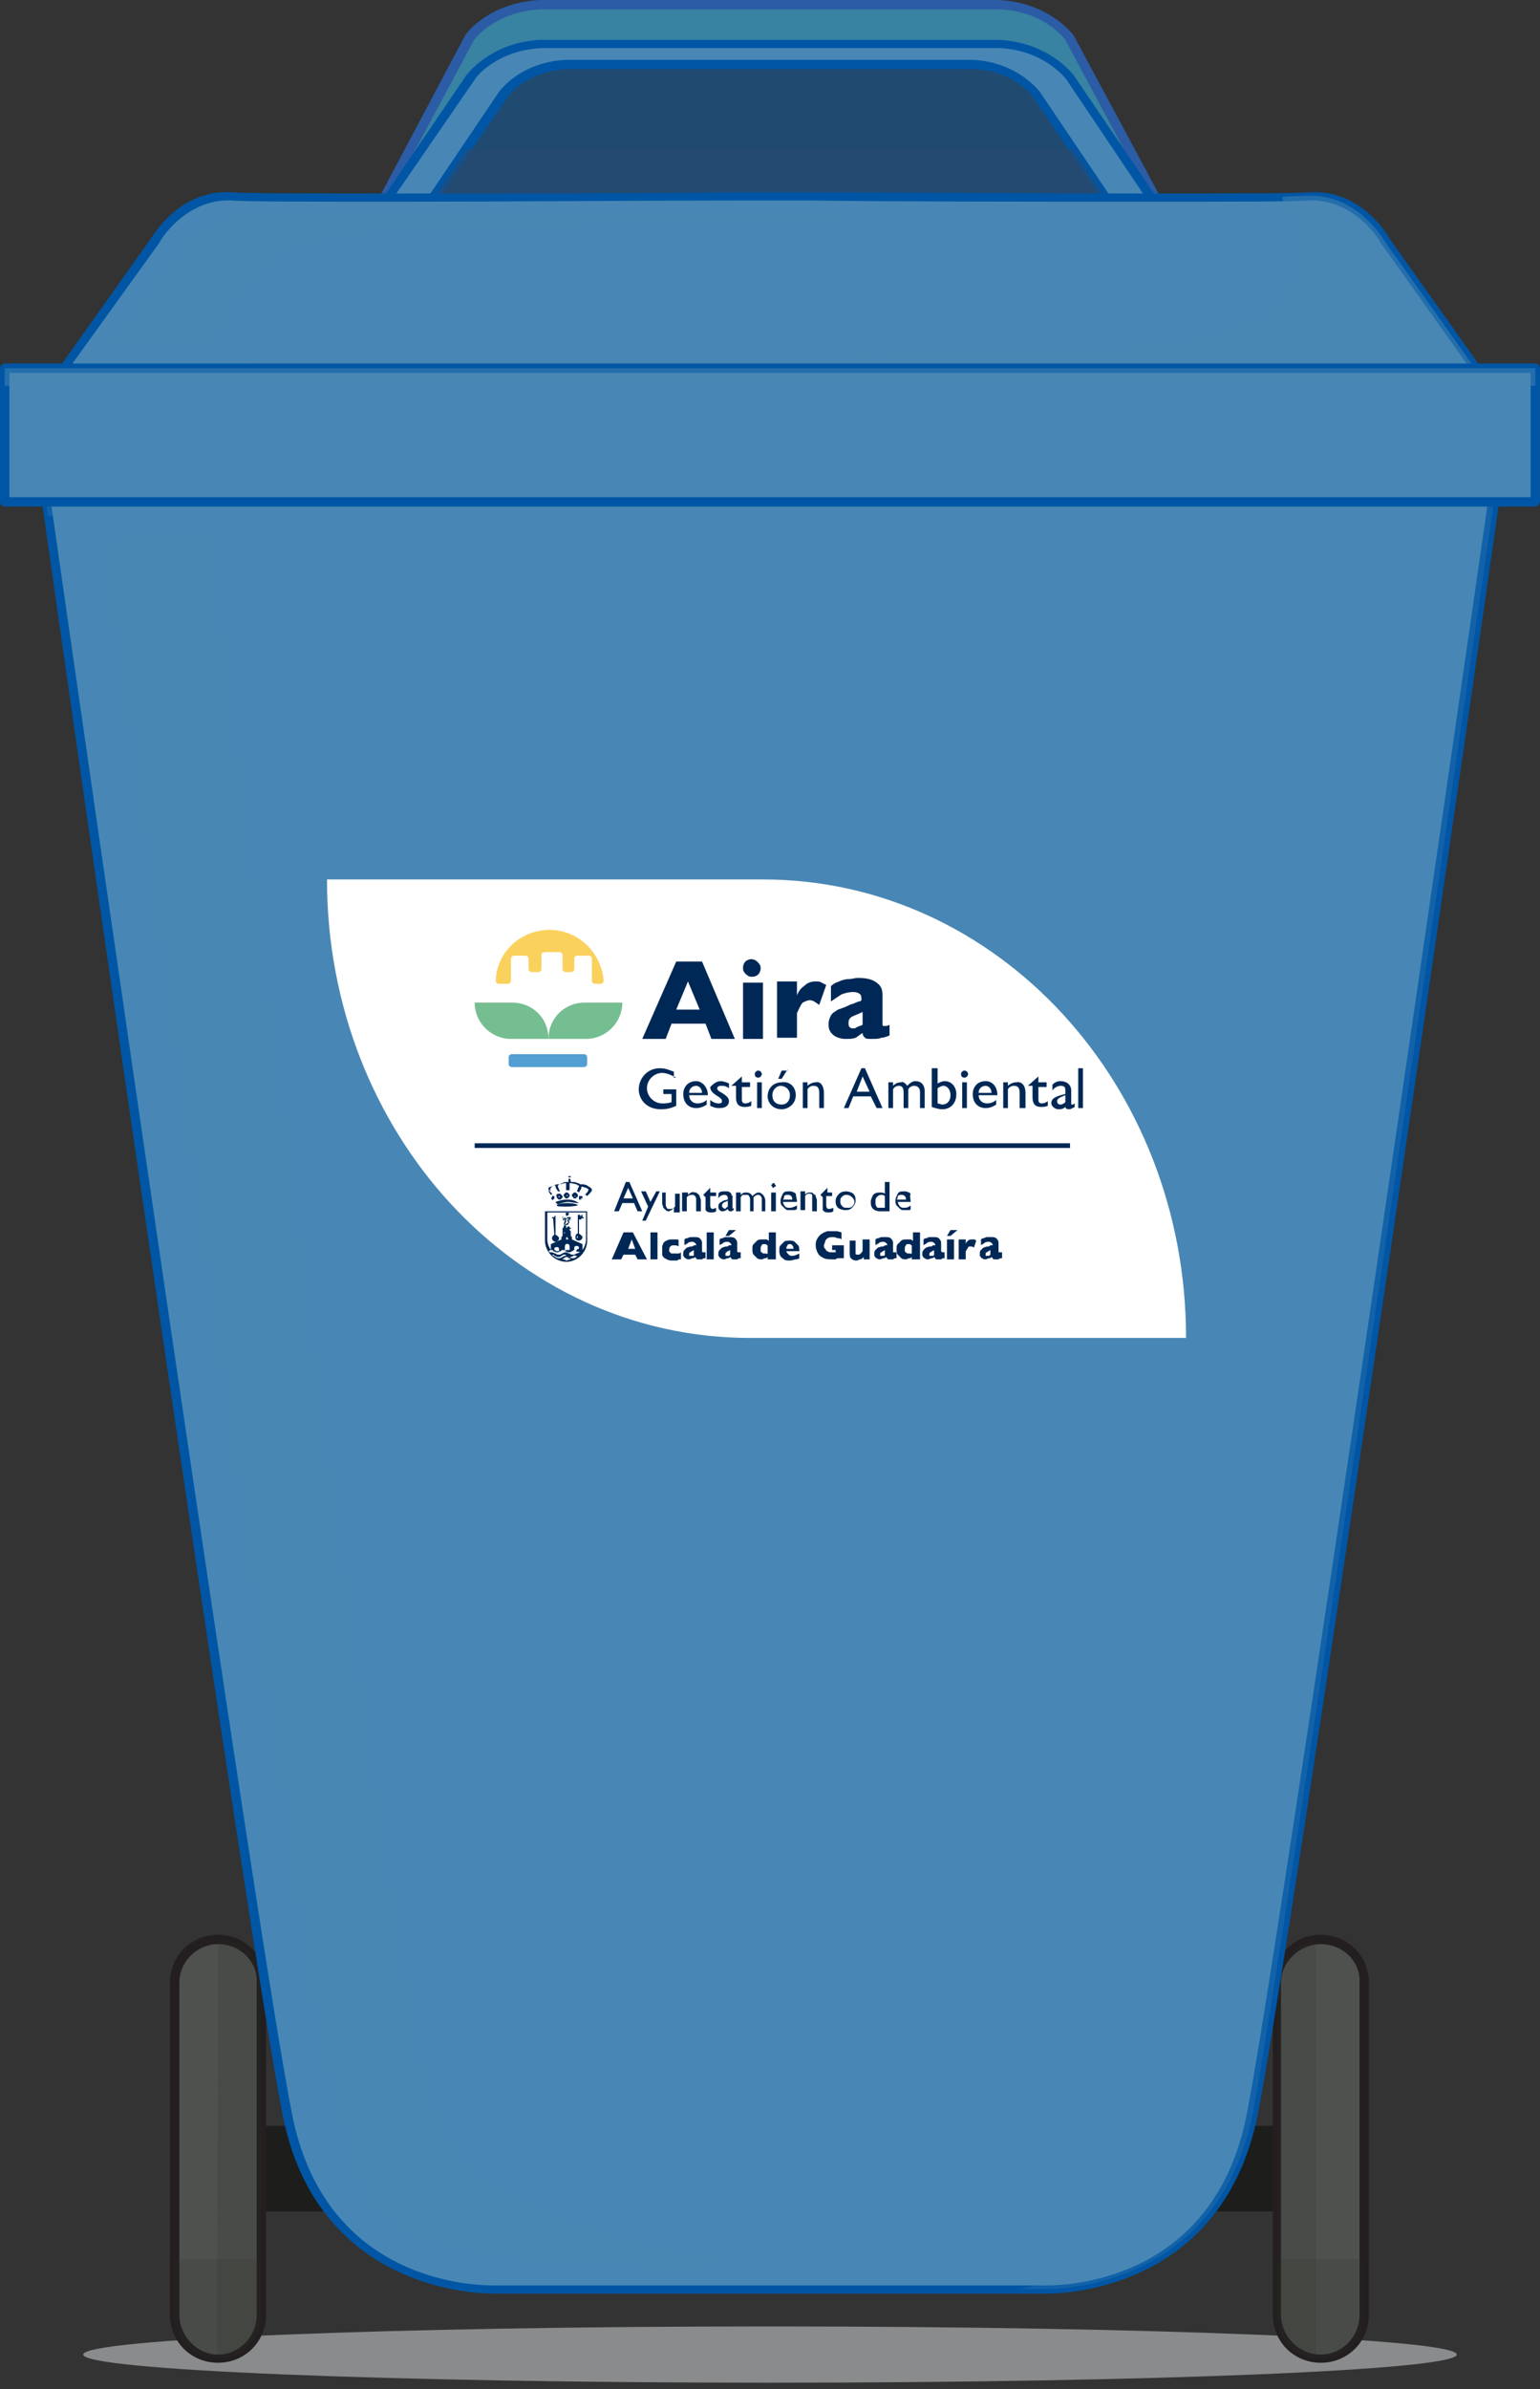 <svg width="120" height="186" viewBox="0 0 120 186" fill="none" xmlns="http://www.w3.org/2000/svg">
<rect x="0" y="0" width="120" height="186" fill="#333333" stroke="none"/>
<path opacity="0.6" d="M60 185.51C89.556 185.51 113.516 184.529 113.516 183.319C113.516 182.109 89.556 181.128 60 181.128C30.444 181.128 6.484 182.109 6.484 183.319C6.484 184.529 30.444 185.51 60 185.51Z" fill="#C4C6C8"/>
<path d="M104.109 165.517H16.347V172.181H104.109V165.517Z" fill="#1D1D1B"/>
<path d="M20.457 180.215C20.457 182.132 18.905 183.593 17.078 183.593C15.16 183.593 13.699 182.041 13.699 180.215V154.379C13.699 152.462 15.252 151.001 17.078 151.001C18.996 151.001 20.457 152.553 20.457 154.379V180.215Z" fill="#4F514F"/>
<path d="M16.986 183.958C14.886 183.958 13.242 182.315 13.242 180.215V154.379C13.242 152.279 14.886 150.636 16.986 150.636C19.087 150.636 20.731 152.279 20.731 154.379V180.215C20.731 182.315 19.087 183.958 16.986 183.958ZM16.986 151.366C15.343 151.366 13.973 152.736 13.973 154.379V180.215C13.973 181.858 15.343 183.319 16.986 183.319C18.63 183.319 20 181.95 20 180.215V154.379C20.091 152.736 18.722 151.366 16.986 151.366Z" fill="#231F20"/>
<g opacity="0.4">
<path opacity="0.4" d="M13.517 175.924V180.215C13.517 182.132 15.069 183.593 16.896 183.593C18.813 183.593 20.275 182.041 20.275 180.215V175.924H13.517Z" fill="#2B2C2A"/>
</g>
<g opacity="0.4">
<path opacity="0.4" d="M16.987 151.001L16.895 183.593H16.987C18.905 183.593 20.366 182.041 20.366 180.215V154.379C20.457 152.553 18.905 151.001 16.987 151.001Z" fill="#2B2C2A"/>
</g>
<path d="M106.393 180.215C106.393 182.132 104.84 183.593 103.014 183.593C101.096 183.593 99.635 182.041 99.635 180.215V154.379C99.635 152.462 101.187 151.001 103.014 151.001C104.932 151.001 106.393 152.553 106.393 154.379V180.215Z" fill="#4F514F"/>
<path d="M102.922 183.958C100.822 183.958 99.178 182.315 99.178 180.215V154.379C99.178 152.279 100.822 150.636 102.922 150.636C105.022 150.636 106.666 152.279 106.666 154.379V180.215C106.666 182.315 105.022 183.958 102.922 183.958ZM102.922 151.366C101.278 151.366 99.817 152.736 99.817 154.379V180.215C99.817 181.858 101.187 183.319 102.922 183.319C104.566 183.319 105.936 181.95 105.936 180.215V154.379C106.027 152.736 104.657 151.366 102.922 151.366Z" fill="#231F20"/>
<g opacity="0.4">
<path opacity="0.4" d="M99.543 175.924V180.215C99.543 182.132 101.095 183.593 102.922 183.593C104.84 183.593 106.301 182.041 106.301 180.215V175.924H99.543Z" fill="#2B2C2A"/>
</g>
<g opacity="0.4">
<path opacity="0.4" d="M102.557 151.092C100.913 151.275 99.543 152.735 99.543 154.47V180.306C99.543 182.041 100.822 183.502 102.557 183.684V151.092Z" fill="#2B2C2A"/>
</g>
<path d="M3.288 37.157C5.206 50.486 19.726 151.275 22.375 164.604C25.206 178.846 38.631 178.298 38.631 178.298H81.462C81.462 178.298 94.886 178.846 97.717 164.604C100.274 151.275 114.795 50.577 116.804 37.157H3.288Z" fill="#4887B5"/>
<path d="M81.645 178.572C81.462 178.572 81.371 178.572 81.371 178.572H38.54C38.54 178.572 38.448 178.572 38.357 178.572C36.987 178.572 24.659 178.207 22.01 164.604C19.453 151.731 5.663 56.237 3.015 37.248C3.015 37.157 3.015 37.065 3.106 36.974C3.197 36.883 3.289 36.883 3.38 36.883H116.713C116.805 36.883 116.896 36.883 116.987 36.974C117.079 37.065 117.079 37.157 117.079 37.248C115.435 48.934 100.64 151.366 97.992 164.695C95.252 178.207 83.015 178.572 81.645 178.572ZM81.371 177.933C81.371 177.933 81.462 177.933 81.553 177.933C83.745 177.933 94.704 177.294 97.17 164.512C99.727 151.366 114.248 50.851 116.165 37.522H3.745C6.576 57.424 20.184 151.731 22.741 164.512C25.206 177.294 36.257 177.933 38.357 177.933C38.448 177.933 38.54 177.933 38.54 177.933H81.371Z" fill="#0056A5"/>
<path d="M119.635 36.792H0.365V39.074H119.635V36.792Z" fill="#4887B5"/>
<path opacity="0.5" d="M33.608 161.591C29.589 146.345 16.804 41.265 16.804 41.265L7.397 41.813C7.763 42.817 23.744 155.018 23.744 155.018C23.744 155.018 26.576 168.53 28.402 171.36C32.786 178.207 54.521 176.563 62.101 176.655C62.101 176.655 48.493 175.194 40 170.629C35.891 168.438 34.429 164.878 33.608 161.591Z" fill="#4887B5"/>
<g opacity="0.5">
<path opacity="0.5" d="M3.287 37.157C3.378 37.887 3.561 38.891 3.744 40.169H95.616C95.616 40.169 102.648 40.261 101.735 47.29L88.584 158.943C88.584 158.943 87.214 178.207 78.995 178.207H81.369C81.369 178.207 94.794 178.754 97.625 164.512C100.182 151.183 114.703 50.486 116.712 37.065H3.287V37.157Z" fill="#4887B5"/>
</g>
<path d="M83.379 2.921C83.379 2.921 81.644 0.548 77.9 0.365H67.58H52.329H42.1C38.265 0.548 36.621 2.921 36.621 2.921L28.676 17.711L52.329 14.607H67.58L91.233 17.62L83.379 2.921Z" fill="#3882A2"/>
<path d="M28.675 18.076C28.584 18.076 28.493 17.985 28.401 17.894C28.31 17.802 28.31 17.62 28.401 17.529L36.255 2.739C36.347 2.556 38.173 0.183 42.1 0H77.808C81.735 0.183 83.561 2.648 83.653 2.739L91.598 17.529C91.689 17.62 91.689 17.802 91.598 17.894C91.507 17.985 91.415 18.076 91.233 18.076L67.58 14.972H52.328L28.675 18.076ZM67.58 14.333L90.593 17.255L83.013 3.104C83.013 3.104 81.37 0.822 77.808 0.73H42.1C38.538 0.913 36.895 3.104 36.895 3.195L29.315 17.346L52.328 14.425L67.58 14.333Z" fill="#2B5CA5"/>
<path d="M83.379 5.934C83.379 5.934 81.644 3.561 77.9 3.378H67.58H52.329H42.1C38.265 3.561 36.621 5.934 36.621 5.934L28.676 17.62H52.329H67.58H91.324L83.379 5.934Z" fill="#4887B5"/>
<path d="M91.324 18.076H28.675C28.584 18.076 28.401 17.985 28.401 17.894C28.31 17.802 28.31 17.62 28.401 17.529L36.347 5.843C36.438 5.752 38.264 3.287 42.1 3.104H77.808C81.735 3.287 83.561 5.752 83.653 5.843L91.598 17.529C91.689 17.62 91.689 17.802 91.598 17.894C91.507 17.985 91.415 18.076 91.324 18.076ZM29.315 17.346H90.593L83.105 6.208C83.105 6.208 81.461 3.926 77.899 3.743H42.191C38.63 3.926 36.986 6.117 36.986 6.208L29.315 17.346Z" fill="#0056A5"/>
<path d="M80.731 7.304C80.731 7.304 79.179 5.204 75.8 5.021H66.759H53.243H44.202C40.731 5.113 39.27 7.304 39.27 7.304L32.238 17.711H53.243H66.85H87.855L80.731 7.304Z" fill="#214A70"/>
<path d="M87.763 18.076H32.146C32.055 18.076 31.872 17.985 31.872 17.894C31.781 17.802 31.781 17.62 31.872 17.529L38.904 7.121C38.995 7.03 40.548 4.839 44.11 4.656H75.799C79.269 4.839 80.913 7.03 81.005 7.121L88.037 17.529C88.128 17.62 88.128 17.802 88.037 17.894C88.037 17.985 87.854 18.076 87.763 18.076ZM32.877 17.346H87.123L80.457 7.486C80.457 7.486 78.996 5.478 75.799 5.386H44.11C41.005 5.569 39.543 7.486 39.543 7.577L32.877 17.346Z" fill="#0056A5"/>
<path opacity="0.5" d="M36.346 11.595L32.145 17.711H87.762L83.652 11.595H36.346Z" fill="#284B73"/>
<path d="M63.288 32.318L116.348 30.675L107.855 18.715C107.855 18.715 105.754 15.063 101.919 15.246C98.996 15.429 74.704 15.337 63.106 15.246C63.106 15.246 61.919 15.246 60.001 15.246C58.083 15.246 56.896 15.246 56.896 15.246C45.206 15.337 21.005 15.429 18.083 15.246C14.156 15.063 12.147 18.715 12.147 18.715L3.562 30.675L56.622 32.318V32.501L59.91 32.41L63.197 32.501L63.288 32.318Z" fill="#4887B5"/>
<path d="M63.288 32.866L59.909 32.775L56.622 32.866C56.53 32.866 56.439 32.866 56.348 32.775L56.256 32.683L3.562 31.04C3.471 31.04 3.288 30.949 3.288 30.858C3.197 30.766 3.197 30.584 3.288 30.492L11.781 18.533C11.873 18.442 13.973 14.698 18.083 14.972C19.27 15.064 23.745 15.064 31.507 15.064C39.727 15.064 49.772 15.064 56.804 14.972H56.895H60.001H63.106C63.197 14.972 63.197 14.972 63.288 14.972C70.32 14.972 80.366 15.064 88.585 15.064C96.348 15.064 100.822 15.064 102.01 14.972C106.119 14.698 108.22 18.442 108.311 18.624L116.804 30.584C116.896 30.675 116.896 30.858 116.804 30.949C116.713 31.04 116.622 31.131 116.53 31.131L63.745 32.775C63.745 32.775 63.745 32.866 63.654 32.866C63.471 32.775 63.38 32.866 63.288 32.866ZM60.001 32.044L63.014 32.136C63.106 32.044 63.197 31.953 63.288 31.953L115.708 30.31L107.58 18.898C107.58 18.807 105.571 15.429 101.918 15.611C100.731 15.703 96.256 15.703 88.494 15.703C80.275 15.703 70.138 15.703 63.106 15.611C63.014 15.611 63.014 15.611 62.923 15.611H60.001H56.987H56.895C49.864 15.611 39.727 15.703 31.507 15.703C23.745 15.703 19.179 15.703 18.083 15.611C14.43 15.429 12.421 18.807 12.421 18.898L4.201 30.31L56.622 31.953C56.713 31.953 56.895 32.044 56.895 32.136L60.001 32.044Z" fill="#0056A5"/>
<path opacity="0.5" d="M116.347 30.675L107.854 18.715C107.854 18.715 105.753 15.063 101.918 15.246C101.552 15.246 100.822 15.246 99.909 15.337C100.365 17.163 100.822 19.081 100.548 20.906C100.091 23.919 97.352 25.106 94.703 25.745C85.114 27.936 74.977 27.206 65.297 27.48C53.972 27.753 42.648 28.027 31.324 28.119C26.301 28.119 21.278 28.119 16.256 28.484C12.511 28.758 8.767 29.123 4.931 28.849L3.562 30.766L56.621 32.318V32.501L59.909 32.41L63.196 32.501V32.318L116.347 30.675Z" fill="#4887B5"/>
<path d="M119.635 28.666H0.365V38.983H119.635V28.666Z" fill="#4887B5"/>
<path d="M119.635 39.439H0.365C0.183 39.439 0 39.257 0 39.074V28.666C0 28.484 0.183 28.301 0.365 28.301H119.635C119.817 28.301 120 28.484 120 28.666V38.983C120 39.257 119.817 39.439 119.635 39.439ZM0.731 38.709H119.269V29.032H0.731V38.709Z" fill="#0056A5"/>
<path opacity="0.5" d="M119.635 28.666H0.365V30.036H119.635V28.666Z" fill="#4887B5"/>
<path opacity="0.5" d="M21.643 16.159C15.616 16.159 13.698 19.446 13.698 19.446L7.671 27.206H27.854C27.854 27.206 17.169 27.206 17.169 27.114C19.908 20.724 21.735 18.898 29.863 18.35C36.255 17.894 92.602 16.616 98.995 16.159C99.086 16.159 61.37 16.159 61.461 16.159C61.461 16.159 21.643 16.159 21.643 16.159Z" fill="#4887B5"/>
<path d="M92.42 104.167H58.447C40.183 104.167 25.48 88.191 25.48 68.471H59.452C77.717 68.471 92.42 84.448 92.42 104.167Z" fill="white"/>
<path d="M52.694 83.9C52.329 83.717 51.963 83.534 51.598 83.534C50.959 83.534 50.411 84.082 50.411 84.721C50.411 85.36 50.959 85.908 51.598 85.908C51.872 85.908 51.963 85.908 52.329 85.817V85.178H51.689V84.812H52.694V86.091C52.329 86.273 51.963 86.365 51.507 86.365C50.319 86.365 49.772 85.543 49.772 84.812C49.772 83.991 50.411 83.169 51.415 83.169C51.781 83.169 52.055 83.26 52.511 83.443V83.9H52.694Z" fill="#002856"/>
<path d="M54.703 85.087C54.703 84.813 54.521 84.539 54.247 84.539C53.973 84.539 53.699 84.721 53.699 85.087H54.703ZM55.16 85.269H53.699C53.699 85.634 53.973 85.908 54.338 85.908C54.612 85.908 54.886 85.817 55.069 85.634V85.999C54.795 86.182 54.521 86.273 54.247 86.273C53.699 86.273 53.242 85.908 53.242 85.178C53.242 84.63 53.608 84.174 54.247 84.174C54.703 84.174 55.16 84.63 55.16 85.269Z" fill="#002856"/>
<path d="M56.165 84.174C56.347 84.174 56.621 84.265 56.804 84.356V84.721C56.53 84.539 56.439 84.539 56.165 84.539C55.982 84.539 55.891 84.63 55.891 84.721C55.891 84.813 55.891 84.904 56.256 85.087C56.53 85.269 56.804 85.452 56.804 85.726C56.804 85.999 56.621 86.273 56.073 86.273C55.891 86.273 55.708 86.273 55.343 86.091V85.634C55.525 85.817 55.799 85.908 55.982 85.908C56.256 85.908 56.256 85.817 56.256 85.726C56.256 85.634 56.256 85.543 55.799 85.269C55.525 85.087 55.343 84.904 55.343 84.63C55.525 84.448 55.799 84.174 56.165 84.174Z" fill="#002856"/>
<path d="M57.808 83.808V84.265H58.447V84.63H57.808V85.543C57.808 85.725 57.808 85.908 58.082 85.908C58.265 85.908 58.447 85.817 58.539 85.725V86.091C58.356 86.182 58.173 86.182 57.991 86.182C57.626 86.182 57.352 85.999 57.352 85.451V84.538H56.986L57.808 83.808Z" fill="#002856"/>
<path d="M59.361 86.273H58.996V84.265H59.361V86.273ZM59.361 83.626C59.361 83.717 59.27 83.9 59.087 83.9C58.905 83.9 58.813 83.808 58.813 83.626C58.813 83.534 58.905 83.352 59.087 83.352C59.27 83.352 59.361 83.534 59.361 83.626Z" fill="#002856"/>
<path d="M61.37 83.26L60.913 83.991H60.639L60.913 83.352H61.37V83.26ZM60.183 85.269C60.183 85.725 60.457 85.999 60.913 85.999C61.279 85.999 61.553 85.725 61.553 85.269C61.553 84.812 61.187 84.539 60.822 84.539C60.548 84.539 60.183 84.812 60.183 85.269ZM62.009 85.269C62.009 85.999 61.37 86.365 60.913 86.365C60.183 86.365 59.817 85.817 59.817 85.36C59.817 84.721 60.274 84.265 60.913 84.265C61.553 84.173 62.009 84.63 62.009 85.269Z" fill="#002856"/>
<path d="M64.201 85.086V86.273H63.836V85.086C63.836 84.63 63.654 84.539 63.38 84.539C63.197 84.539 63.014 84.63 62.923 84.812V86.273H62.558V84.265H62.923V84.539C63.106 84.356 63.38 84.265 63.562 84.265C63.928 84.173 64.201 84.539 64.201 85.086Z" fill="#002856"/>
<path d="M66.758 84.995H67.763L67.215 83.808L66.758 84.995ZM67.398 83.169L68.768 86.273H68.311L67.854 85.36H66.484L66.119 86.273H65.754L67.124 83.169H67.398Z" fill="#002856"/>
<path d="M70.685 84.539C70.959 84.265 71.141 84.174 71.324 84.174C71.781 84.174 72.055 84.448 72.055 84.995V86.273H71.689V84.995C71.689 84.721 71.507 84.539 71.233 84.539C71.05 84.539 70.868 84.63 70.776 84.813V86.273H70.411V85.087C70.411 84.721 70.32 84.539 70.046 84.539C69.863 84.539 69.68 84.63 69.589 84.813V86.273H69.224V84.265H69.589V84.539C69.772 84.356 69.954 84.265 70.228 84.265C70.32 84.174 70.594 84.356 70.685 84.539Z" fill="#002856"/>
<path d="M73.06 85.908C73.151 85.908 73.334 85.999 73.425 85.999C73.791 85.999 74.065 85.725 74.065 85.269C74.065 84.812 73.791 84.539 73.517 84.539C73.334 84.539 73.243 84.63 73.06 84.721V85.908ZM73.425 86.365C73.151 86.365 72.877 86.273 72.603 86.182V83.169H73.06V84.356C73.243 84.265 73.425 84.173 73.608 84.173C74.156 84.173 74.521 84.63 74.521 85.178C74.521 85.908 74.065 86.365 73.425 86.365Z" fill="#002856"/>
<path d="M75.342 86.273H74.977V84.265H75.342V86.273ZM75.434 83.626C75.434 83.717 75.342 83.9 75.16 83.9C74.977 83.9 74.886 83.808 74.886 83.626C74.886 83.534 74.977 83.352 75.16 83.352C75.342 83.352 75.434 83.534 75.434 83.626Z" fill="#002856"/>
<path d="M77.261 85.087C77.261 84.813 77.078 84.539 76.804 84.539C76.53 84.539 76.256 84.721 76.256 85.087H77.261ZM77.718 85.269H76.256C76.256 85.634 76.53 85.908 76.896 85.908C77.17 85.908 77.444 85.817 77.626 85.634V85.999C77.352 86.182 77.078 86.273 76.804 86.273C76.256 86.273 75.8 85.908 75.8 85.178C75.8 84.63 76.165 84.174 76.804 84.174C77.352 84.174 77.718 84.63 77.718 85.269Z" fill="#002856"/>
<path d="M79.909 85.086V86.273H79.452V85.086C79.452 84.63 79.27 84.539 78.996 84.539C78.813 84.539 78.63 84.63 78.539 84.812V86.273H78.174V84.265H78.539V84.539C78.722 84.356 78.996 84.265 79.178 84.265C79.635 84.173 79.909 84.539 79.909 85.086Z" fill="#002856"/>
<path d="M80.914 83.808V84.265H81.553V84.63H80.914V85.543C80.914 85.725 80.914 85.908 81.188 85.908C81.37 85.908 81.553 85.817 81.644 85.725V86.091C81.462 86.182 81.279 86.182 81.096 86.182C80.731 86.182 80.457 85.999 80.457 85.451V84.538H80.092L80.914 83.808Z" fill="#002856"/>
<path d="M82.649 85.999C82.74 85.999 82.922 85.908 83.014 85.817V85.269C82.557 85.452 82.375 85.543 82.375 85.726C82.375 85.908 82.466 85.999 82.649 85.999ZM83.471 84.904V85.908C83.471 85.999 83.471 85.999 83.562 85.999C83.562 85.999 83.653 85.999 83.745 85.908V86.182C83.562 86.273 83.471 86.365 83.288 86.365C83.105 86.365 83.014 86.273 83.014 86.182C82.831 86.365 82.649 86.365 82.466 86.365C82.192 86.365 81.918 86.091 81.918 85.908C81.918 85.543 82.192 85.36 83.014 85.178V84.904C83.014 84.63 82.922 84.539 82.649 84.539C82.466 84.539 82.192 84.63 82.009 84.904V84.448C82.192 84.265 82.375 84.174 82.649 84.174C83.105 84.174 83.471 84.448 83.471 84.904Z" fill="#002856"/>
<path d="M84.384 83.169H84.019V86.273H84.384V83.169Z" fill="#002856"/>
<path d="M54.521 78.604L53.608 76.413L52.694 78.604H54.521ZM57.261 80.887H55.434L54.977 79.7H52.329L51.872 80.887H50.046L52.694 74.861H54.703L57.261 80.887Z" fill="#002856"/>
<path d="M59.269 75.409C59.269 75.592 59.178 75.774 59.087 75.865C58.995 75.957 58.813 76.048 58.63 76.048C58.539 76.048 58.356 76.048 58.265 75.957C58.173 75.865 58.082 75.865 57.991 75.683C57.899 75.592 57.899 75.5 57.899 75.318C57.899 75.135 57.991 74.953 58.082 74.861C58.173 74.77 58.356 74.679 58.539 74.679C58.721 74.679 58.904 74.77 58.995 74.861C59.269 75.135 59.269 75.227 59.269 75.409ZM59.452 80.887H57.899V76.505H59.452V80.887Z" fill="#002856"/>
<path d="M64.383 76.687L63.836 78.239C63.562 78.057 63.379 77.874 63.105 77.874C62.922 77.874 62.74 77.965 62.557 78.057C62.374 78.239 62.283 78.513 62.1 78.878V80.796H60.548V76.413H62.1V77.509C62.192 77.235 62.374 76.961 62.648 76.778C62.922 76.505 63.196 76.413 63.562 76.413C63.744 76.413 63.927 76.413 64.018 76.505C64.018 76.505 64.201 76.596 64.383 76.687Z" fill="#002856"/>
<path d="M67.215 79.791V78.787C66.85 78.97 66.576 79.061 66.393 79.152C66.21 79.244 66.119 79.426 66.119 79.609C66.119 79.791 66.119 79.883 66.21 79.974C66.302 80.065 66.393 80.065 66.484 80.065C66.576 80.065 66.667 80.065 66.758 79.974C66.941 79.883 67.032 79.883 67.215 79.791ZM69.315 80.613C69.133 80.704 68.859 80.796 68.676 80.796C68.493 80.887 68.219 80.887 67.945 80.887C67.671 80.887 67.489 80.887 67.397 80.796C67.306 80.704 67.215 80.613 67.215 80.43C67.032 80.522 66.85 80.704 66.667 80.796C66.484 80.887 66.21 80.887 65.845 80.887C65.571 80.887 65.297 80.796 65.114 80.704C64.932 80.613 64.749 80.43 64.658 80.248C64.566 80.065 64.566 79.883 64.566 79.7C64.566 79.426 64.658 79.244 64.749 79.061C64.84 78.879 65.023 78.787 65.297 78.605C65.571 78.513 65.845 78.422 66.21 78.239C66.393 78.148 66.576 78.148 66.667 78.057C66.758 78.057 66.85 77.966 66.941 77.966C67.032 77.966 67.032 77.966 67.124 77.874C67.124 77.692 67.124 77.509 67.032 77.418C66.941 77.326 66.758 77.235 66.484 77.235C66.119 77.235 65.845 77.326 65.571 77.418C65.297 77.6 65.023 77.783 64.749 77.966V76.779C64.932 76.596 65.114 76.505 65.388 76.413C65.571 76.322 65.845 76.231 66.119 76.231C66.393 76.231 66.576 76.14 66.85 76.14C67.489 76.14 67.945 76.231 68.311 76.505C68.676 76.779 68.767 77.053 68.767 77.509V79.426C68.767 79.609 68.767 79.7 68.767 79.791C68.767 79.883 68.859 79.883 68.95 79.883C69.041 79.883 69.133 79.883 69.315 79.791V80.613Z" fill="#002856"/>
<path d="M46.758 76.596C46.94 76.596 47.032 76.505 47.032 76.322C46.849 74.131 45.023 72.397 42.831 72.397C40.548 72.397 38.721 74.131 38.63 76.322C38.63 76.505 38.721 76.596 38.904 76.596H39.543C39.726 76.596 39.817 76.505 39.817 76.322V74.679C39.817 74.496 39.908 74.405 40.091 74.405H40.913C41.096 74.405 41.187 74.496 41.187 74.679V75.409C41.187 75.592 41.278 75.683 41.461 75.683H41.918C42.1 75.683 42.191 75.592 42.191 75.409V74.405C42.191 74.222 42.283 74.131 42.465 74.131H43.561C43.744 74.131 43.835 74.222 43.835 74.405V75.409C43.835 75.592 43.927 75.683 44.109 75.683H44.475C44.657 75.683 44.749 75.592 44.749 75.409V74.679C44.749 74.496 44.84 74.405 45.023 74.405H45.844C46.027 74.405 46.118 74.496 46.118 74.679V76.322C46.118 76.505 46.21 76.596 46.392 76.596H46.758Z" fill="#FBD15D"/>
<path d="M45.48 83.078H39.909C39.726 83.078 39.635 82.987 39.635 82.804V82.348C39.635 82.165 39.726 82.074 39.909 82.074H45.48C45.662 82.074 45.754 82.165 45.754 82.348V82.804C45.754 82.987 45.662 83.078 45.48 83.078Z" fill="#539ED2"/>
<path d="M42.74 80.887H39.817C38.265 80.887 36.986 79.609 36.986 78.057H39.909C41.461 78.057 42.74 79.243 42.74 80.887Z" fill="#75BE91"/>
<path d="M42.74 80.887H45.663C47.215 80.887 48.494 79.609 48.494 78.057H45.571C44.019 78.057 42.74 79.243 42.74 80.887Z" fill="#75BE91"/>
<path d="M45.662 96.498C45.662 96.772 45.571 97.046 45.388 97.32V96.863L44.566 96.498V96.316L44.475 96.224V95.859L44.384 95.768V95.677V95.585H44.475V95.677H44.384V95.494H44.475H44.384H44.292H44.201V95.585H44.11V95.677H44.201V95.585H44.11V95.403H44.018H43.927V95.677H43.836V95.585H43.927V95.677H43.836V95.494H43.927H43.836H43.744H43.836H43.927H43.836V95.677V95.585V95.677V95.768V95.859V96.224L43.744 96.316V96.498L42.922 96.863V97.32C42.74 97.046 42.648 96.772 42.648 96.498V94.398H45.662V96.498ZM43.744 98.05C43.836 98.05 43.836 98.05 43.927 97.959C44.018 97.959 44.018 97.868 44.11 97.868C44.201 97.868 44.292 97.868 44.292 97.959C44.384 97.959 44.384 97.959 44.475 98.05C44.384 98.05 44.201 98.141 44.11 98.141C44.018 98.05 43.927 98.05 43.744 98.05ZM43.562 97.411C43.47 97.411 43.47 97.411 43.379 97.411C43.288 97.411 43.288 97.32 43.196 97.32V97.228C43.196 97.046 43.562 97.046 43.562 97.228V97.411ZM44.018 96.042L43.927 95.95C43.927 95.95 43.927 95.95 44.018 95.95V96.042ZM44.384 95.677C44.384 95.585 44.384 95.585 44.384 95.677C44.384 95.585 44.384 95.585 44.384 95.677ZM45.114 97.228C45.023 97.228 45.023 97.228 44.932 97.32C44.84 97.32 44.84 97.32 44.749 97.32V97.137C44.749 96.955 45.114 96.955 45.114 97.137V97.228ZM44.018 97.046C44.018 96.772 44.384 96.772 44.384 97.046V97.32C44.292 97.32 44.292 97.32 44.201 97.32C44.11 97.32 44.11 97.32 44.018 97.411V97.046ZM45.206 97.502C45.114 97.502 45.023 97.594 44.932 97.594C44.84 97.594 44.84 97.685 44.658 97.685C44.566 97.685 44.475 97.685 44.384 97.594C44.292 97.594 44.201 97.502 44.11 97.502C44.018 97.502 43.927 97.502 43.836 97.594C43.744 97.594 43.744 97.685 43.562 97.685C43.47 97.685 43.379 97.685 43.288 97.594C43.196 97.594 43.105 97.502 43.014 97.502C42.922 97.502 42.922 97.502 42.831 97.502C42.831 97.502 42.831 97.502 42.74 97.411C42.831 97.411 42.831 97.32 42.922 97.32C43.014 97.32 43.105 97.32 43.105 97.411C43.196 97.411 43.288 97.502 43.379 97.502C43.47 97.502 43.562 97.502 43.653 97.411C43.744 97.411 43.744 97.32 43.836 97.32C43.927 97.32 44.018 97.32 44.018 97.411C44.11 97.411 44.201 97.502 44.292 97.502C44.384 97.502 44.475 97.502 44.566 97.411C44.658 97.411 44.658 97.32 44.749 97.32C44.84 97.32 44.932 97.32 44.932 97.32C44.932 97.32 44.932 97.411 44.84 97.411C45.297 97.502 45.206 97.502 45.206 97.502ZM44.932 97.868C44.84 97.868 44.84 97.959 44.658 97.959C44.566 97.959 44.475 97.959 44.384 97.868C44.292 97.868 44.201 97.776 44.11 97.776C44.018 97.776 43.927 97.776 43.836 97.868C43.744 97.868 43.744 97.959 43.562 97.959C43.47 97.959 43.379 97.959 43.288 97.868C43.196 97.868 43.196 97.776 43.105 97.776L43.014 97.685C43.105 97.685 43.196 97.685 43.196 97.776C43.288 97.776 43.379 97.868 43.47 97.868C43.562 97.868 43.653 97.868 43.744 97.776C43.836 97.776 43.836 97.685 43.927 97.685C44.018 97.685 44.11 97.685 44.11 97.776C44.201 97.776 44.292 97.868 44.384 97.868C44.475 97.868 44.566 97.868 44.658 97.776C44.749 97.776 44.749 97.685 44.84 97.685L44.749 97.776C45.023 97.776 44.932 97.776 44.932 97.868ZM44.384 95.95V96.133V95.95C44.292 95.95 44.292 95.95 44.384 95.95ZM44.201 96.316C44.201 96.316 44.201 96.407 44.201 96.316L44.292 96.498H44.11V96.407C44.11 96.407 44.11 96.316 44.201 96.316ZM44.11 95.585C44.11 95.585 44.201 95.585 44.11 95.585C44.201 95.585 44.201 95.585 44.11 95.585C44.201 95.677 44.201 95.677 44.11 95.585C44.201 95.677 44.11 95.677 44.11 95.585ZM43.927 95.585C43.927 95.677 43.927 95.677 43.927 95.585C43.927 95.677 43.927 95.677 43.927 95.585ZM42.466 94.307V96.59C42.466 97.502 43.288 98.324 44.292 98.233C45.114 98.141 45.754 97.411 45.754 96.59V94.307H42.466Z" fill="#002856"/>
<path d="M44.11 95.129V94.946H44.201C44.201 94.946 44.201 95.037 44.293 95.22H44.201L44.11 95.311H44.019C44.019 95.311 44.019 95.311 44.11 95.129C44.11 95.22 44.11 95.22 44.11 95.129ZM43.836 94.946C43.836 94.946 43.836 95.037 43.836 94.946C43.927 95.037 43.927 94.946 43.836 94.946C43.927 94.946 43.927 94.946 43.836 94.946C43.927 94.946 43.927 94.946 43.836 94.946L43.927 95.037L44.019 94.855V94.946C44.019 95.037 43.927 95.311 43.927 95.311C44.019 95.403 44.201 95.403 44.293 95.311V95.22H44.384C44.384 95.129 44.293 95.037 44.293 94.946L44.384 95.037L44.475 94.946H44.384H44.293H44.201H44.11L44.201 94.855V94.764C44.201 94.764 44.201 94.764 44.293 94.764L44.384 94.855L44.293 94.764H44.201C44.201 94.764 44.201 94.855 44.11 94.855C44.11 94.855 44.019 94.855 44.019 94.764C44.019 94.764 43.927 94.855 43.836 94.946C43.927 94.946 43.927 94.946 43.836 94.946C43.836 94.855 43.927 94.764 43.836 94.672C43.836 94.764 43.836 94.946 43.836 94.946Z" fill="#002856"/>
<path d="M44.201 94.764V94.855L44.384 94.946L44.475 94.855V94.764H44.384H44.201Z" fill="#002856"/>
<path d="M44.201 94.398C44.201 94.398 44.293 94.49 44.201 94.398C44.201 94.49 44.201 94.49 44.201 94.398C44.11 94.49 44.11 94.49 44.201 94.398C44.11 94.49 44.11 94.398 44.201 94.398ZM44.11 94.581C44.201 94.581 44.201 94.581 44.11 94.581V94.581ZM44.201 94.581C44.201 94.581 44.11 94.581 44.201 94.581C44.11 94.581 44.201 94.581 44.201 94.581ZM44.11 94.581C44.11 94.672 44.11 94.672 44.201 94.672L44.293 94.581C44.384 94.49 44.293 94.398 44.201 94.398C44.11 94.398 44.019 94.49 44.11 94.581Z" fill="#002856"/>
<path d="M44.932 96.315C45.023 96.224 45.023 96.224 45.023 96.224V96.315H45.115H45.023V96.407L44.932 96.315C44.932 96.407 44.932 96.315 44.932 96.315ZM45.115 96.589C45.206 96.589 45.389 96.498 45.389 96.315C45.389 96.224 45.115 96.041 45.115 96.041V94.946H45.389H45.297V94.763H45.48V94.855H45.297V94.763H45.389V94.581H45.297V94.672H45.206V94.581H45.115H45.023V96.041C44.932 96.041 44.841 96.133 44.841 96.315C44.841 96.498 44.932 96.589 45.115 96.589Z" fill="#002856"/>
<path d="M43.196 96.224V96.316H43.287H43.196V96.407V96.316H43.105H43.196V96.224ZM43.105 94.946L43.196 96.133C43.196 96.133 43.013 96.224 43.013 96.407C43.013 96.498 43.105 96.681 43.287 96.681C43.379 96.681 43.561 96.59 43.561 96.407C43.561 96.316 43.47 96.224 43.287 96.133V94.672H43.196V94.764H43.105H43.013V94.855H43.105V94.946L42.922 94.855L43.105 94.946Z" fill="#002856"/>
<path d="M44.749 93.12C44.84 93.12 44.932 93.12 44.84 93.12C44.84 93.212 44.84 93.212 44.749 93.12C44.749 93.212 44.749 93.212 44.749 93.12ZM44.566 93.12C44.566 93.212 44.566 93.212 44.566 93.12C44.658 93.212 44.658 93.212 44.566 93.12C44.658 93.212 44.658 93.212 44.658 93.212C44.658 93.212 44.658 93.303 44.749 93.303C44.749 93.303 44.749 93.303 44.84 93.303C44.84 93.303 44.932 93.303 44.932 93.212C44.932 93.212 45.023 93.212 45.023 93.12C45.023 93.12 45.023 93.12 45.023 93.029C45.023 93.029 45.023 92.938 44.932 92.938C44.932 92.938 44.932 92.846 44.84 92.846C44.84 92.846 44.84 92.846 44.749 92.846C44.749 92.846 44.658 92.846 44.658 92.938C44.658 92.938 44.566 92.938 44.566 93.029C44.566 93.12 44.566 93.12 44.566 93.12Z" fill="#002856"/>
<path d="M43.562 93.12C43.653 93.212 43.653 93.212 43.562 93.212C43.562 93.212 43.47 93.212 43.562 93.12C43.47 93.12 43.47 93.12 43.562 93.12ZM43.379 93.029C43.288 93.029 43.288 93.12 43.379 93.029C43.288 93.12 43.379 93.12 43.379 93.12C43.379 93.12 43.379 93.12 43.379 93.212C43.379 93.212 43.379 93.303 43.47 93.303C43.47 93.303 43.47 93.394 43.562 93.394C43.562 93.394 43.562 93.394 43.653 93.394C43.653 93.394 43.744 93.394 43.744 93.303C43.744 93.303 43.836 93.303 43.836 93.212C43.836 93.212 43.836 93.212 43.836 93.12L43.744 93.029L43.653 92.938C43.653 92.938 43.653 92.938 43.562 92.938C43.379 92.938 43.379 93.029 43.379 93.029Z" fill="#002856"/>
<path d="M45.297 93.303C45.206 93.394 45.206 93.394 45.297 93.303C45.206 93.394 45.206 93.303 45.297 93.303C45.206 93.303 45.297 93.212 45.297 93.303ZM45.388 93.212C45.388 93.212 45.388 93.12 45.388 93.212C45.388 93.12 45.388 93.12 45.388 93.212C45.388 93.12 45.388 93.12 45.297 93.12H45.206H45.114C45.114 93.12 45.114 93.12 45.114 93.212V93.303V93.394H45.206H45.297C45.297 93.394 45.297 93.394 45.297 93.303C45.388 93.303 45.388 93.303 45.388 93.212Z" fill="#002856"/>
<path d="M43.105 93.303C43.105 93.212 43.105 93.303 43.105 93.303C43.197 93.394 43.197 93.394 43.197 93.394C43.105 93.394 43.105 93.394 43.105 93.303C43.014 93.303 43.014 93.303 43.105 93.303ZM43.014 93.394C43.105 93.486 43.105 93.486 43.014 93.394C43.105 93.486 43.105 93.394 43.105 93.394H43.197V93.303V93.212C43.197 93.212 43.197 93.212 43.197 93.12H43.105H43.014V93.212C42.922 93.303 42.922 93.303 43.014 93.394Z" fill="#002856"/>
<path d="M44.201 93.029C44.292 93.12 44.201 93.12 44.201 93.12C44.109 93.12 44.109 93.12 44.201 93.029C44.109 93.029 44.109 93.029 44.201 93.029ZM43.927 93.12C43.927 93.212 44.018 93.212 43.927 93.12C44.018 93.212 44.018 93.212 44.018 93.212C44.018 93.212 44.018 93.303 44.109 93.303C44.109 93.303 44.109 93.303 44.201 93.303C44.201 93.303 44.292 93.303 44.292 93.212C44.292 93.212 44.383 93.212 44.383 93.12C44.383 93.12 44.383 93.12 44.383 93.029C44.383 93.029 44.383 92.938 44.292 92.938C44.292 92.938 44.292 92.846 44.201 92.846C44.201 92.846 44.201 92.846 44.109 92.846C44.109 92.846 44.018 92.846 44.018 92.938C44.018 92.938 43.927 92.938 43.927 93.029C43.927 93.12 43.927 93.12 43.927 93.12Z" fill="#002856"/>
<path d="M42.923 93.029C42.923 93.029 43.014 93.029 43.014 92.938C42.923 92.847 42.74 92.664 42.74 92.573V92.481C42.74 92.481 42.832 92.39 42.923 92.39C43.014 92.39 43.105 92.299 43.288 92.299V92.39C43.288 92.481 43.38 92.573 43.471 92.755C43.562 92.755 43.562 92.755 43.654 92.755C43.562 92.664 43.562 92.573 43.471 92.39V92.299C43.471 92.299 43.562 92.207 43.654 92.207C43.745 92.207 43.836 92.116 44.11 92.116V92.664H44.384V92.116C44.658 92.116 44.841 92.207 44.932 92.207C45.023 92.299 45.023 92.299 45.115 92.299C45.115 92.299 45.115 92.299 45.115 92.39C45.023 92.481 45.023 92.664 44.932 92.755C45.023 92.755 45.023 92.755 45.115 92.847C45.206 92.664 45.297 92.573 45.297 92.481C45.297 92.39 45.297 92.39 45.297 92.39C45.48 92.39 45.571 92.481 45.663 92.481C45.754 92.481 45.754 92.573 45.845 92.573V92.664C45.845 92.755 45.663 92.938 45.571 93.029C45.663 93.029 45.663 93.029 45.754 93.12C45.937 92.938 46.119 92.755 46.119 92.664C46.119 92.573 46.119 92.573 46.028 92.481C45.937 92.39 45.845 92.39 45.754 92.299C45.571 92.207 45.48 92.207 45.206 92.207C45.206 92.207 45.115 92.116 45.023 92.116C44.841 92.025 44.749 92.025 44.475 92.025V91.933C44.475 91.842 44.384 91.751 44.384 91.751V91.66H44.475V91.568H44.384V91.477V91.568H44.293V91.66H44.384V91.751C44.293 91.751 44.293 91.842 44.293 91.933V92.025C44.019 92.025 43.927 92.025 43.836 92.116C43.745 92.116 43.745 92.116 43.654 92.207C43.38 92.207 43.288 92.207 43.197 92.299C43.105 92.299 43.014 92.39 42.923 92.481C42.923 92.481 42.832 92.573 42.923 92.664C42.649 92.664 42.74 92.755 42.923 93.029Z" fill="#002856"/>
<path d="M45.115 93.668C45.115 93.668 45.115 93.577 45.115 93.668C44.841 93.485 44.567 93.394 44.201 93.394C43.836 93.394 43.562 93.485 43.288 93.577C43.288 93.577 43.288 93.668 43.379 93.668C43.379 93.668 43.379 93.759 43.471 93.759C43.745 93.668 44.019 93.577 44.293 93.577C44.475 93.577 44.749 93.668 45.115 93.668C45.023 93.759 45.115 93.668 45.115 93.668Z" fill="#002856"/>
<path d="M43.379 93.851C43.379 93.942 43.744 93.942 44.201 93.942C44.657 93.942 45.023 93.851 45.023 93.851C45.023 93.759 44.657 93.668 44.201 93.668C43.744 93.668 43.379 93.759 43.379 93.851Z" fill="#002856"/>
<path d="M49.315 93.303L48.949 92.481L48.584 93.303H49.315ZM48.767 92.025H49.041L50.045 94.307H49.68L49.406 93.668H48.493L48.219 94.307H47.853L48.767 92.025Z" fill="#002856"/>
<path d="M51.141 92.755H51.415L50.319 95.037H50.045L50.502 93.942L49.954 92.755H50.319L50.685 93.577L51.141 92.755Z" fill="#002856"/>
<path d="M52.512 94.307V94.033C52.421 94.125 52.42 94.125 52.329 94.216C52.238 94.216 52.147 94.307 52.147 94.307C52.055 94.307 51.964 94.307 51.873 94.216C51.781 94.125 51.781 94.125 51.69 94.033C51.69 93.942 51.599 93.851 51.599 93.668V92.846H51.873V93.668C51.873 93.851 51.873 93.942 51.964 94.033C51.964 94.125 52.055 94.125 52.238 94.125C52.421 94.125 52.512 94.033 52.603 93.942V92.938H52.968V94.398H52.512V94.307Z" fill="#002856"/>
<path d="M53.607 92.846V93.029C53.79 92.846 53.972 92.755 54.155 92.846H54.246C54.338 92.938 54.429 92.938 54.52 93.12C54.52 93.212 54.612 93.303 54.612 93.485V94.307H54.246V93.485C54.246 93.303 54.246 93.212 54.155 93.12C54.064 93.029 54.064 93.029 53.881 93.029C53.698 93.029 53.607 93.12 53.516 93.212V94.307H53.15V92.846H53.607Z" fill="#002856"/>
<path d="M54.795 93.029L55.343 92.481V92.846H55.8V93.12H55.343V93.851C55.343 94.033 55.434 94.124 55.526 94.124C55.617 94.124 55.8 94.033 55.8 94.033V94.307C55.708 94.398 55.526 94.398 55.434 94.398C55.343 94.398 55.16 94.398 55.069 94.307L54.978 94.216V94.124C54.978 94.033 54.978 93.942 54.978 93.851V93.212L54.795 93.029Z" fill="#002856"/>
<path d="M56.712 93.942V93.486L56.529 93.577C56.438 93.577 56.347 93.668 56.347 93.668C56.347 93.668 56.255 93.759 56.255 93.851C56.255 93.942 56.255 93.942 56.347 94.033C56.347 94.033 56.438 94.124 56.529 94.124C56.529 94.033 56.621 94.033 56.712 93.942ZM57.077 93.394V94.033V94.124L57.169 94.033V94.216C57.077 94.216 57.077 94.307 56.986 94.307H56.895C56.803 94.307 56.712 94.216 56.712 94.124C56.621 94.216 56.438 94.307 56.347 94.307C56.255 94.307 56.164 94.307 56.073 94.216C55.981 94.124 55.981 94.033 55.981 93.942C55.981 93.851 55.981 93.759 56.073 93.668C56.164 93.577 56.255 93.577 56.347 93.486L56.712 93.394V93.303C56.712 93.12 56.621 93.029 56.438 93.029C56.255 93.029 56.073 93.12 55.981 93.303V92.938C56.073 92.755 56.255 92.755 56.529 92.755C56.712 92.755 56.803 92.755 56.895 92.846L56.986 92.938C56.986 93.029 56.986 93.029 57.077 93.12C57.077 93.12 57.077 93.212 57.077 93.394Z" fill="#002856"/>
<path d="M58.721 93.212V94.307H58.447V93.486C58.447 93.303 58.447 93.212 58.356 93.12C58.356 93.029 58.265 93.029 58.082 93.029C57.991 93.029 57.991 93.029 57.9 93.029C57.808 93.029 57.808 93.12 57.717 93.212V94.307H57.352V92.846H57.717V93.029C57.9 92.846 57.991 92.846 58.173 92.846C58.356 92.846 58.539 92.938 58.63 93.12C58.813 92.938 58.995 92.846 59.087 92.846C59.269 92.846 59.361 92.938 59.452 93.029C59.543 93.12 59.635 93.303 59.635 93.486V94.307H59.361V93.394C59.361 93.303 59.361 93.212 59.269 93.12C59.178 93.029 59.178 93.029 59.087 93.029C58.995 93.029 58.904 93.029 58.721 93.212Z" fill="#002856"/>
<path d="M60.092 92.847H60.457V94.307H60.092V92.847ZM60.274 92.116C60.366 92.116 60.366 92.116 60.366 92.207L60.457 92.299C60.457 92.39 60.457 92.39 60.366 92.39L60.274 92.481C60.183 92.481 60.183 92.481 60.183 92.39L60.092 92.299C60.092 92.299 60.092 92.207 60.183 92.207C60.183 92.116 60.183 92.116 60.274 92.116Z" fill="#002856"/>
<path d="M61.005 93.394H61.736C61.736 93.303 61.736 93.212 61.644 93.12C61.553 93.029 61.462 93.029 61.37 93.029C61.279 93.029 61.188 93.029 61.096 93.12C61.096 93.212 61.096 93.303 61.005 93.394ZM62.101 93.577H61.005C61.005 93.668 61.096 93.851 61.188 93.942C61.279 94.033 61.37 94.033 61.553 94.033C61.736 94.033 61.918 93.942 62.101 93.851V94.124C62.01 94.216 61.918 94.216 61.827 94.216C61.736 94.216 61.644 94.216 61.553 94.216C61.37 94.216 61.279 94.216 61.188 94.124C61.096 94.033 61.005 93.942 60.914 93.851C60.822 93.759 60.822 93.577 60.822 93.486C60.822 93.303 60.914 93.12 61.005 92.938C61.096 92.755 61.279 92.755 61.553 92.755C61.736 92.755 61.918 92.846 62.01 92.938C62.01 93.12 62.101 93.303 62.101 93.577Z" fill="#002856"/>
<path d="M62.739 92.846V93.029C62.831 92.846 63.013 92.846 63.196 92.846C63.287 92.846 63.287 92.846 63.379 92.938C63.47 93.029 63.561 93.029 63.561 93.12C63.561 93.212 63.653 93.303 63.653 93.486V94.307H63.287V93.394C63.287 93.212 63.287 93.12 63.287 93.029C63.196 92.938 63.196 92.938 63.013 92.938C62.831 92.938 62.739 93.12 62.739 93.12V94.216H62.374V92.755H62.739V92.846Z" fill="#002856"/>
<path d="M63.927 93.029L64.475 92.481V92.846H64.84V93.12H64.383V93.851C64.383 94.033 64.475 94.124 64.566 94.124C64.657 94.124 64.749 94.124 64.931 94.033V94.307C64.84 94.398 64.657 94.398 64.566 94.398C64.475 94.398 64.292 94.398 64.201 94.307L64.109 94.216V94.124C64.109 94.033 64.109 93.942 64.109 93.851V93.212L63.927 93.029Z" fill="#002856"/>
<path d="M65.936 93.029C65.754 93.029 65.662 93.12 65.571 93.212C65.48 93.303 65.48 93.394 65.48 93.577C65.48 93.759 65.571 93.851 65.662 93.942C65.754 94.033 65.845 94.033 66.028 94.033C66.21 94.033 66.302 94.033 66.393 93.942C66.484 93.851 66.575 93.759 66.575 93.577C66.575 93.394 66.484 93.303 66.393 93.212C66.21 93.029 66.028 93.029 65.936 93.029ZM65.936 92.755C66.119 92.755 66.393 92.846 66.484 92.938C66.667 93.12 66.667 93.303 66.667 93.486C66.667 93.668 66.575 93.851 66.393 94.033C66.21 94.216 66.028 94.216 65.845 94.216C65.662 94.216 65.388 94.124 65.297 94.033C65.114 93.851 65.114 93.668 65.114 93.486C65.114 93.303 65.206 93.12 65.388 92.938C65.48 92.846 65.662 92.755 65.936 92.755Z" fill="#002856"/>
<path d="M68.949 94.033V93.12C68.858 93.029 68.767 93.029 68.675 93.029C68.493 93.029 68.401 93.12 68.31 93.212C68.219 93.303 68.219 93.394 68.219 93.577C68.219 93.759 68.219 93.85 68.31 93.942C68.31 94.033 68.401 94.033 68.493 94.033C68.584 94.033 68.675 94.033 68.767 94.033H68.949ZM68.949 92.025H69.315V94.307H68.584C68.31 94.307 68.127 94.216 68.036 94.124C67.853 93.942 67.853 93.759 67.853 93.577C67.853 93.394 67.945 93.212 68.036 93.029C68.219 92.846 68.401 92.846 68.584 92.846C68.675 92.846 68.858 92.846 68.949 92.938V92.025Z" fill="#002856"/>
<path d="M69.864 93.394H70.594C70.594 93.303 70.594 93.212 70.503 93.12C70.412 93.029 70.32 93.029 70.229 93.029C70.138 93.029 70.046 93.029 69.955 93.12C69.955 93.212 69.955 93.303 69.864 93.394ZM70.96 93.577H69.955C69.955 93.668 70.046 93.851 70.138 93.942C70.229 94.033 70.32 94.033 70.503 94.033C70.686 94.033 70.868 93.942 70.96 93.851V94.124C70.96 94.216 70.868 94.216 70.777 94.216C70.686 94.216 70.594 94.216 70.503 94.216C70.32 94.216 70.229 94.216 70.138 94.124C70.046 94.033 69.955 93.942 69.864 93.851C69.772 93.759 69.772 93.577 69.772 93.486C69.772 93.303 69.864 93.12 69.955 92.938C70.046 92.755 70.229 92.755 70.503 92.755C70.686 92.755 70.868 92.846 70.96 92.938C70.868 93.12 70.96 93.303 70.96 93.577Z" fill="#002856"/>
<path d="M49.498 97.229L49.224 96.498L48.95 97.229H49.498ZM50.412 98.05H49.681L49.498 97.685H48.585L48.403 98.05H47.672L48.585 95.95H49.316L50.412 98.05Z" fill="#002856"/>
<path d="M51.233 95.95H50.685V98.05H51.233V95.95Z" fill="#002856"/>
<path d="M52.968 98.05C52.877 98.05 52.877 98.05 52.786 98.142C52.694 98.142 52.694 98.142 52.603 98.142C52.512 98.142 52.512 98.142 52.421 98.142C52.238 98.142 52.147 98.142 51.964 98.05C51.781 97.959 51.781 97.959 51.69 97.868C51.599 97.776 51.599 97.685 51.599 97.594C51.599 97.502 51.599 97.411 51.599 97.32C51.599 97.229 51.599 97.137 51.599 97.046C51.599 96.955 51.69 96.864 51.69 96.772C51.781 96.681 51.873 96.59 51.964 96.59C52.055 96.498 52.238 96.498 52.421 96.498C52.512 96.498 52.603 96.498 52.694 96.498C52.786 96.498 52.877 96.498 52.877 96.59V97.046C52.786 96.955 52.603 96.955 52.512 96.955C52.421 96.955 52.329 96.955 52.238 97.046C52.147 97.137 52.147 97.229 52.147 97.32C52.147 97.411 52.147 97.502 52.238 97.502C52.238 97.594 52.329 97.594 52.421 97.594C52.512 97.594 52.512 97.594 52.603 97.594C52.694 97.594 52.694 97.594 52.786 97.594C52.877 97.594 52.968 97.594 53.06 97.502V98.05H52.968Z" fill="#002856"/>
<path d="M54.064 97.685V97.32C53.973 97.411 53.882 97.411 53.79 97.502C53.699 97.502 53.699 97.594 53.699 97.685C53.699 97.776 53.699 97.776 53.699 97.776H53.79H53.882C54.064 97.776 54.064 97.776 54.064 97.685ZM54.886 97.959C54.795 97.959 54.703 98.05 54.703 98.05C54.612 98.05 54.521 98.05 54.429 98.05C54.338 98.05 54.247 98.05 54.247 97.959L54.155 97.868C54.064 97.959 54.064 97.959 53.973 97.959C53.882 97.959 53.79 98.05 53.699 98.05C53.608 98.05 53.516 98.05 53.425 97.959C53.334 97.959 53.334 97.868 53.242 97.776C53.242 97.685 53.242 97.685 53.242 97.594C53.242 97.502 53.242 97.411 53.334 97.32C53.425 97.229 53.425 97.229 53.516 97.137C53.608 97.137 53.699 97.046 53.882 97.046C53.973 97.046 53.973 97.046 54.064 96.955H54.155C54.155 96.955 54.155 96.955 54.247 96.955C54.247 96.863 54.247 96.863 54.155 96.772C54.155 96.772 54.064 96.681 53.973 96.681C53.882 96.681 53.699 96.681 53.608 96.772C53.516 96.863 53.425 96.863 53.334 96.955V96.498C53.425 96.407 53.516 96.407 53.516 96.407C53.608 96.407 53.699 96.316 53.79 96.316C53.882 96.316 53.973 96.316 54.064 96.316C54.247 96.316 54.429 96.316 54.521 96.407C54.612 96.498 54.703 96.59 54.703 96.772V97.411C54.703 97.411 54.703 97.502 54.795 97.502C54.795 97.502 54.795 97.502 54.886 97.502H54.977V97.959H54.886Z" fill="#002856"/>
<path d="M55.616 95.95H55.068V98.05H55.616V95.95Z" fill="#002856"/>
<path d="M56.895 97.685V97.32C56.803 97.411 56.621 97.411 56.621 97.502C56.529 97.502 56.529 97.594 56.529 97.685C56.529 97.776 56.529 97.776 56.621 97.776H56.712H56.803C56.803 97.776 56.803 97.776 56.895 97.685ZM57.351 95.768L56.803 96.224H56.529L56.803 95.768H57.351ZM57.625 97.959C57.534 97.959 57.443 98.05 57.443 98.05C57.351 98.05 57.26 98.05 57.169 98.05C57.077 98.05 56.986 98.05 56.986 97.959L56.895 97.868C56.803 97.959 56.803 97.959 56.712 97.959C56.621 97.959 56.529 98.05 56.438 98.05C56.347 98.05 56.255 98.05 56.164 97.959C56.073 97.959 56.073 97.868 55.981 97.776C55.981 97.685 55.981 97.685 55.981 97.594C55.981 97.502 55.981 97.411 56.073 97.32C56.164 97.228 56.164 97.228 56.255 97.137C56.347 97.137 56.438 97.046 56.621 97.046C56.712 97.046 56.712 97.046 56.803 96.955H56.895C56.895 96.955 56.895 96.955 56.986 96.955C56.986 96.863 56.986 96.863 56.895 96.772C56.895 96.772 56.803 96.681 56.712 96.681C56.621 96.681 56.438 96.681 56.347 96.772C56.255 96.863 56.164 96.863 56.073 96.955V96.498C56.164 96.407 56.255 96.407 56.255 96.407C56.347 96.407 56.438 96.316 56.529 96.316C56.621 96.316 56.712 96.316 56.803 96.316C56.986 96.316 57.169 96.316 57.26 96.407C57.351 96.498 57.443 96.59 57.443 96.772V97.411C57.443 97.411 57.443 97.502 57.534 97.502C57.534 97.502 57.534 97.502 57.625 97.502H57.717V97.959H57.625Z" fill="#002856"/>
<path d="M59.817 97.594V96.955C59.726 96.955 59.726 96.863 59.635 96.863H59.543C59.452 96.863 59.361 96.863 59.361 96.955C59.269 97.046 59.269 97.137 59.269 97.229C59.269 97.411 59.269 97.502 59.361 97.502C59.452 97.594 59.452 97.594 59.543 97.594C59.634 97.594 59.635 97.594 59.726 97.594C59.726 97.685 59.817 97.594 59.817 97.594ZM60.365 98.05H59.817V97.868C59.726 97.959 59.726 97.959 59.635 97.959C59.543 97.959 59.452 98.05 59.361 98.05C59.269 98.05 59.087 98.05 58.995 97.959C58.904 97.868 58.812 97.776 58.721 97.685C58.63 97.594 58.63 97.411 58.63 97.229C58.63 97.046 58.63 96.955 58.721 96.863C58.812 96.772 58.904 96.681 58.995 96.59C59.087 96.498 59.269 96.498 59.452 96.498C59.543 96.498 59.635 96.498 59.726 96.498C59.817 96.498 59.817 96.59 59.908 96.59V95.95H60.456V98.05H60.365Z" fill="#002856"/>
<path d="M61.826 97.228C61.826 97.137 61.826 97.046 61.735 96.954C61.644 96.863 61.644 96.863 61.552 96.863C61.461 96.863 61.37 96.863 61.37 96.954C61.278 97.046 61.278 97.137 61.278 97.228H61.826ZM62.374 97.411H61.278C61.278 97.502 61.37 97.594 61.461 97.685C61.552 97.776 61.644 97.776 61.735 97.776C61.918 97.776 62.1 97.685 62.283 97.594V97.959C62.283 97.959 62.192 98.05 62.009 98.05C61.918 98.05 61.735 98.141 61.552 98.141C61.37 98.141 61.187 98.141 61.096 98.05C61.004 97.959 60.822 97.868 60.822 97.776C60.73 97.685 60.73 97.502 60.73 97.32C60.73 97.137 60.73 97.046 60.822 96.954C60.913 96.863 61.004 96.772 61.096 96.681C61.187 96.589 61.37 96.589 61.552 96.589C61.644 96.589 61.826 96.589 61.918 96.681C62.009 96.772 62.1 96.863 62.192 96.954C62.283 97.046 62.283 97.228 62.283 97.411H62.374Z" fill="#002856"/>
<path d="M65.662 97.959C65.571 97.959 65.571 97.959 65.571 97.959H65.479H65.388C65.297 97.959 65.205 97.959 65.114 98.05C65.023 98.05 64.931 98.05 64.84 98.05C64.657 98.05 64.383 98.05 64.201 97.959C64.018 97.868 63.836 97.776 63.744 97.594C63.653 97.411 63.562 97.228 63.562 96.955C63.562 96.772 63.562 96.681 63.653 96.498C63.744 96.316 63.836 96.224 63.927 96.133C64.018 96.042 64.109 96.042 64.201 95.95C64.292 95.95 64.383 95.859 64.475 95.859C64.566 95.859 64.657 95.859 64.749 95.859C64.931 95.859 65.114 95.859 65.205 95.859C65.297 95.859 65.571 95.95 65.571 95.95V96.498C65.479 96.407 65.388 96.407 65.297 96.407C65.205 96.407 65.114 96.316 64.931 96.316C64.749 96.316 64.657 96.316 64.475 96.407C64.383 96.498 64.292 96.59 64.292 96.681C64.292 96.772 64.201 96.863 64.201 96.955C64.201 97.046 64.201 97.137 64.292 97.228C64.383 97.32 64.383 97.411 64.475 97.411C64.566 97.502 64.657 97.502 64.84 97.502C64.931 97.502 65.023 97.502 65.114 97.502V97.32H64.84V96.955H65.753V97.959H65.662Z" fill="#002856"/>
<path d="M67.763 98.05H67.306V97.868C67.215 97.959 67.123 98.05 67.032 98.05C66.941 98.05 66.849 98.142 66.758 98.142C66.484 98.142 66.393 98.05 66.301 97.959C66.21 97.868 66.21 97.685 66.21 97.502V96.59H66.667V97.411C66.667 97.502 66.667 97.594 66.667 97.594C66.667 97.685 66.758 97.685 66.849 97.685C66.941 97.685 67.032 97.685 67.032 97.594C67.123 97.594 67.123 97.502 67.215 97.411V96.498H67.763V98.05Z" fill="#002856"/>
<path d="M68.95 97.685V97.32C68.859 97.411 68.767 97.411 68.676 97.502C68.585 97.502 68.585 97.594 68.585 97.685C68.585 97.776 68.585 97.776 68.585 97.776H68.676H68.767C68.859 97.776 68.95 97.776 68.95 97.685ZM69.772 97.959C69.68 97.959 69.589 98.05 69.589 98.05C69.498 98.05 69.406 98.05 69.315 98.05C69.224 98.05 69.132 98.05 69.132 97.959L69.041 97.868C68.95 97.959 68.95 97.959 68.859 97.959C68.767 97.959 68.676 98.05 68.585 98.05C68.493 98.05 68.402 98.05 68.311 97.959C68.219 97.959 68.219 97.868 68.128 97.776C68.128 97.685 68.128 97.685 68.128 97.594C68.128 97.502 68.128 97.411 68.219 97.32C68.311 97.229 68.311 97.229 68.402 97.137C68.493 97.137 68.585 97.046 68.767 97.046C68.859 97.046 68.859 97.046 68.95 96.955H69.041C69.041 96.955 69.041 96.955 69.132 96.955C69.132 96.863 69.132 96.863 69.041 96.772C69.041 96.772 68.95 96.681 68.859 96.681C68.767 96.681 68.585 96.681 68.493 96.772C68.402 96.863 68.311 96.863 68.219 96.955V96.498C68.311 96.407 68.402 96.407 68.402 96.407C68.493 96.407 68.585 96.316 68.676 96.316C68.767 96.316 68.859 96.316 68.95 96.316C69.132 96.316 69.315 96.316 69.406 96.407C69.498 96.498 69.589 96.59 69.589 96.772V97.411V97.502C69.589 97.502 69.589 97.502 69.68 97.502H69.863V97.959H69.772Z" fill="#002856"/>
<path d="M71.05 97.594V96.955C70.959 96.955 70.959 96.863 70.868 96.863H70.776C70.685 96.863 70.594 96.863 70.594 96.955C70.503 97.046 70.502 97.137 70.502 97.229C70.502 97.411 70.503 97.502 70.594 97.502C70.685 97.594 70.685 97.594 70.776 97.594C70.868 97.594 70.868 97.594 70.959 97.594C70.959 97.685 70.959 97.594 71.05 97.594ZM71.598 98.05H71.05V97.868C70.959 97.959 70.959 97.959 70.868 97.959C70.776 97.959 70.685 98.05 70.594 98.05C70.503 98.05 70.32 98.05 70.229 97.959C70.137 97.868 70.046 97.776 69.955 97.685C69.863 97.594 69.863 97.411 69.863 97.229C69.863 97.046 69.863 96.955 69.955 96.863C70.046 96.772 70.137 96.681 70.229 96.59C70.32 96.498 70.503 96.498 70.685 96.498C70.776 96.498 70.868 96.498 70.959 96.498C71.05 96.498 71.05 96.59 71.142 96.59V95.95H71.69V98.05H71.598Z" fill="#002856"/>
<path d="M72.785 97.685V97.32C72.694 97.411 72.603 97.411 72.511 97.502C72.42 97.502 72.42 97.594 72.42 97.685C72.42 97.776 72.42 97.776 72.42 97.776H72.511H72.603C72.694 97.776 72.785 97.776 72.785 97.685ZM73.516 97.959C73.425 97.959 73.333 98.05 73.333 98.05C73.242 98.05 73.151 98.05 73.059 98.05C72.968 98.05 72.877 98.05 72.877 97.959L72.785 97.868C72.694 97.959 72.694 97.959 72.603 97.959C72.511 97.959 72.42 98.05 72.329 98.05C72.237 98.05 72.146 98.05 72.055 97.959C71.963 97.959 71.963 97.868 71.872 97.776C71.872 97.685 71.872 97.685 71.872 97.594C71.872 97.502 71.872 97.411 71.963 97.32C72.055 97.229 72.055 97.229 72.146 97.137C72.237 97.137 72.329 97.046 72.511 97.046C72.603 97.046 72.603 97.046 72.694 96.955H72.785C72.785 96.955 72.785 96.955 72.877 96.955C72.877 96.863 72.877 96.863 72.785 96.772C72.785 96.772 72.694 96.681 72.603 96.681C72.511 96.681 72.329 96.681 72.237 96.772C72.146 96.863 72.055 96.863 71.963 96.955V96.498C72.055 96.407 72.146 96.407 72.146 96.407C72.237 96.407 72.329 96.316 72.42 96.316C72.511 96.316 72.603 96.316 72.694 96.316C72.877 96.316 73.059 96.316 73.151 96.407C73.242 96.498 73.333 96.59 73.333 96.772V97.411L73.425 97.502C73.425 97.502 73.425 97.502 73.516 97.502H73.607V97.959H73.516Z" fill="#002856"/>
<path d="M74.338 98.05H73.79V96.498H74.338V98.05ZM74.612 95.768L74.064 96.224H73.79L74.064 95.768H74.612Z" fill="#002856"/>
<path d="M76.074 96.589L75.891 97.137C75.8 97.046 75.709 97.046 75.617 97.046C75.526 97.046 75.435 97.046 75.435 97.137C75.343 97.228 75.343 97.32 75.252 97.411V98.05H74.704V96.498H75.252V96.863C75.252 96.772 75.343 96.681 75.435 96.589C75.526 96.498 75.617 96.498 75.8 96.498C75.891 96.498 75.891 96.498 75.983 96.498C75.983 96.589 76.074 96.589 76.074 96.589Z" fill="#002856"/>
<path d="M77.17 97.685V97.32C77.078 97.411 76.987 97.411 76.896 97.502C76.804 97.502 76.804 97.594 76.804 97.685C76.804 97.776 76.804 97.776 76.804 97.776H76.896H76.987C77.078 97.776 77.078 97.776 77.17 97.685ZM77.992 97.959C77.9 97.959 77.809 98.05 77.809 98.05C77.718 98.05 77.626 98.05 77.535 98.05C77.444 98.05 77.352 98.05 77.352 97.959L77.261 97.867C77.17 97.959 77.17 97.959 77.078 97.959C76.987 97.959 76.896 98.05 76.804 98.05C76.713 98.05 76.622 98.05 76.53 97.959C76.439 97.959 76.439 97.867 76.348 97.776C76.348 97.685 76.348 97.685 76.348 97.594C76.348 97.502 76.348 97.411 76.439 97.32C76.53 97.228 76.53 97.228 76.622 97.137C76.713 97.137 76.804 97.046 76.987 97.046C77.078 97.046 77.078 97.046 77.17 96.954H77.261C77.261 96.954 77.261 96.954 77.352 96.954C77.352 96.863 77.352 96.863 77.261 96.772C77.261 96.772 77.17 96.681 77.078 96.681C76.987 96.681 76.804 96.681 76.713 96.772C76.622 96.863 76.53 96.863 76.439 96.954V96.498C76.53 96.407 76.622 96.407 76.622 96.407C76.713 96.407 76.804 96.315 76.896 96.315C76.987 96.315 77.078 96.315 77.17 96.315C77.352 96.315 77.535 96.315 77.626 96.407C77.718 96.498 77.809 96.589 77.809 96.772V97.411V97.502C77.809 97.502 77.809 97.502 77.9 97.502H78.083V97.959H77.992Z" fill="#002856"/>
<path d="M83.379 89.012H36.986V89.377H83.379V89.012Z" fill="#002856"/>
</svg>
